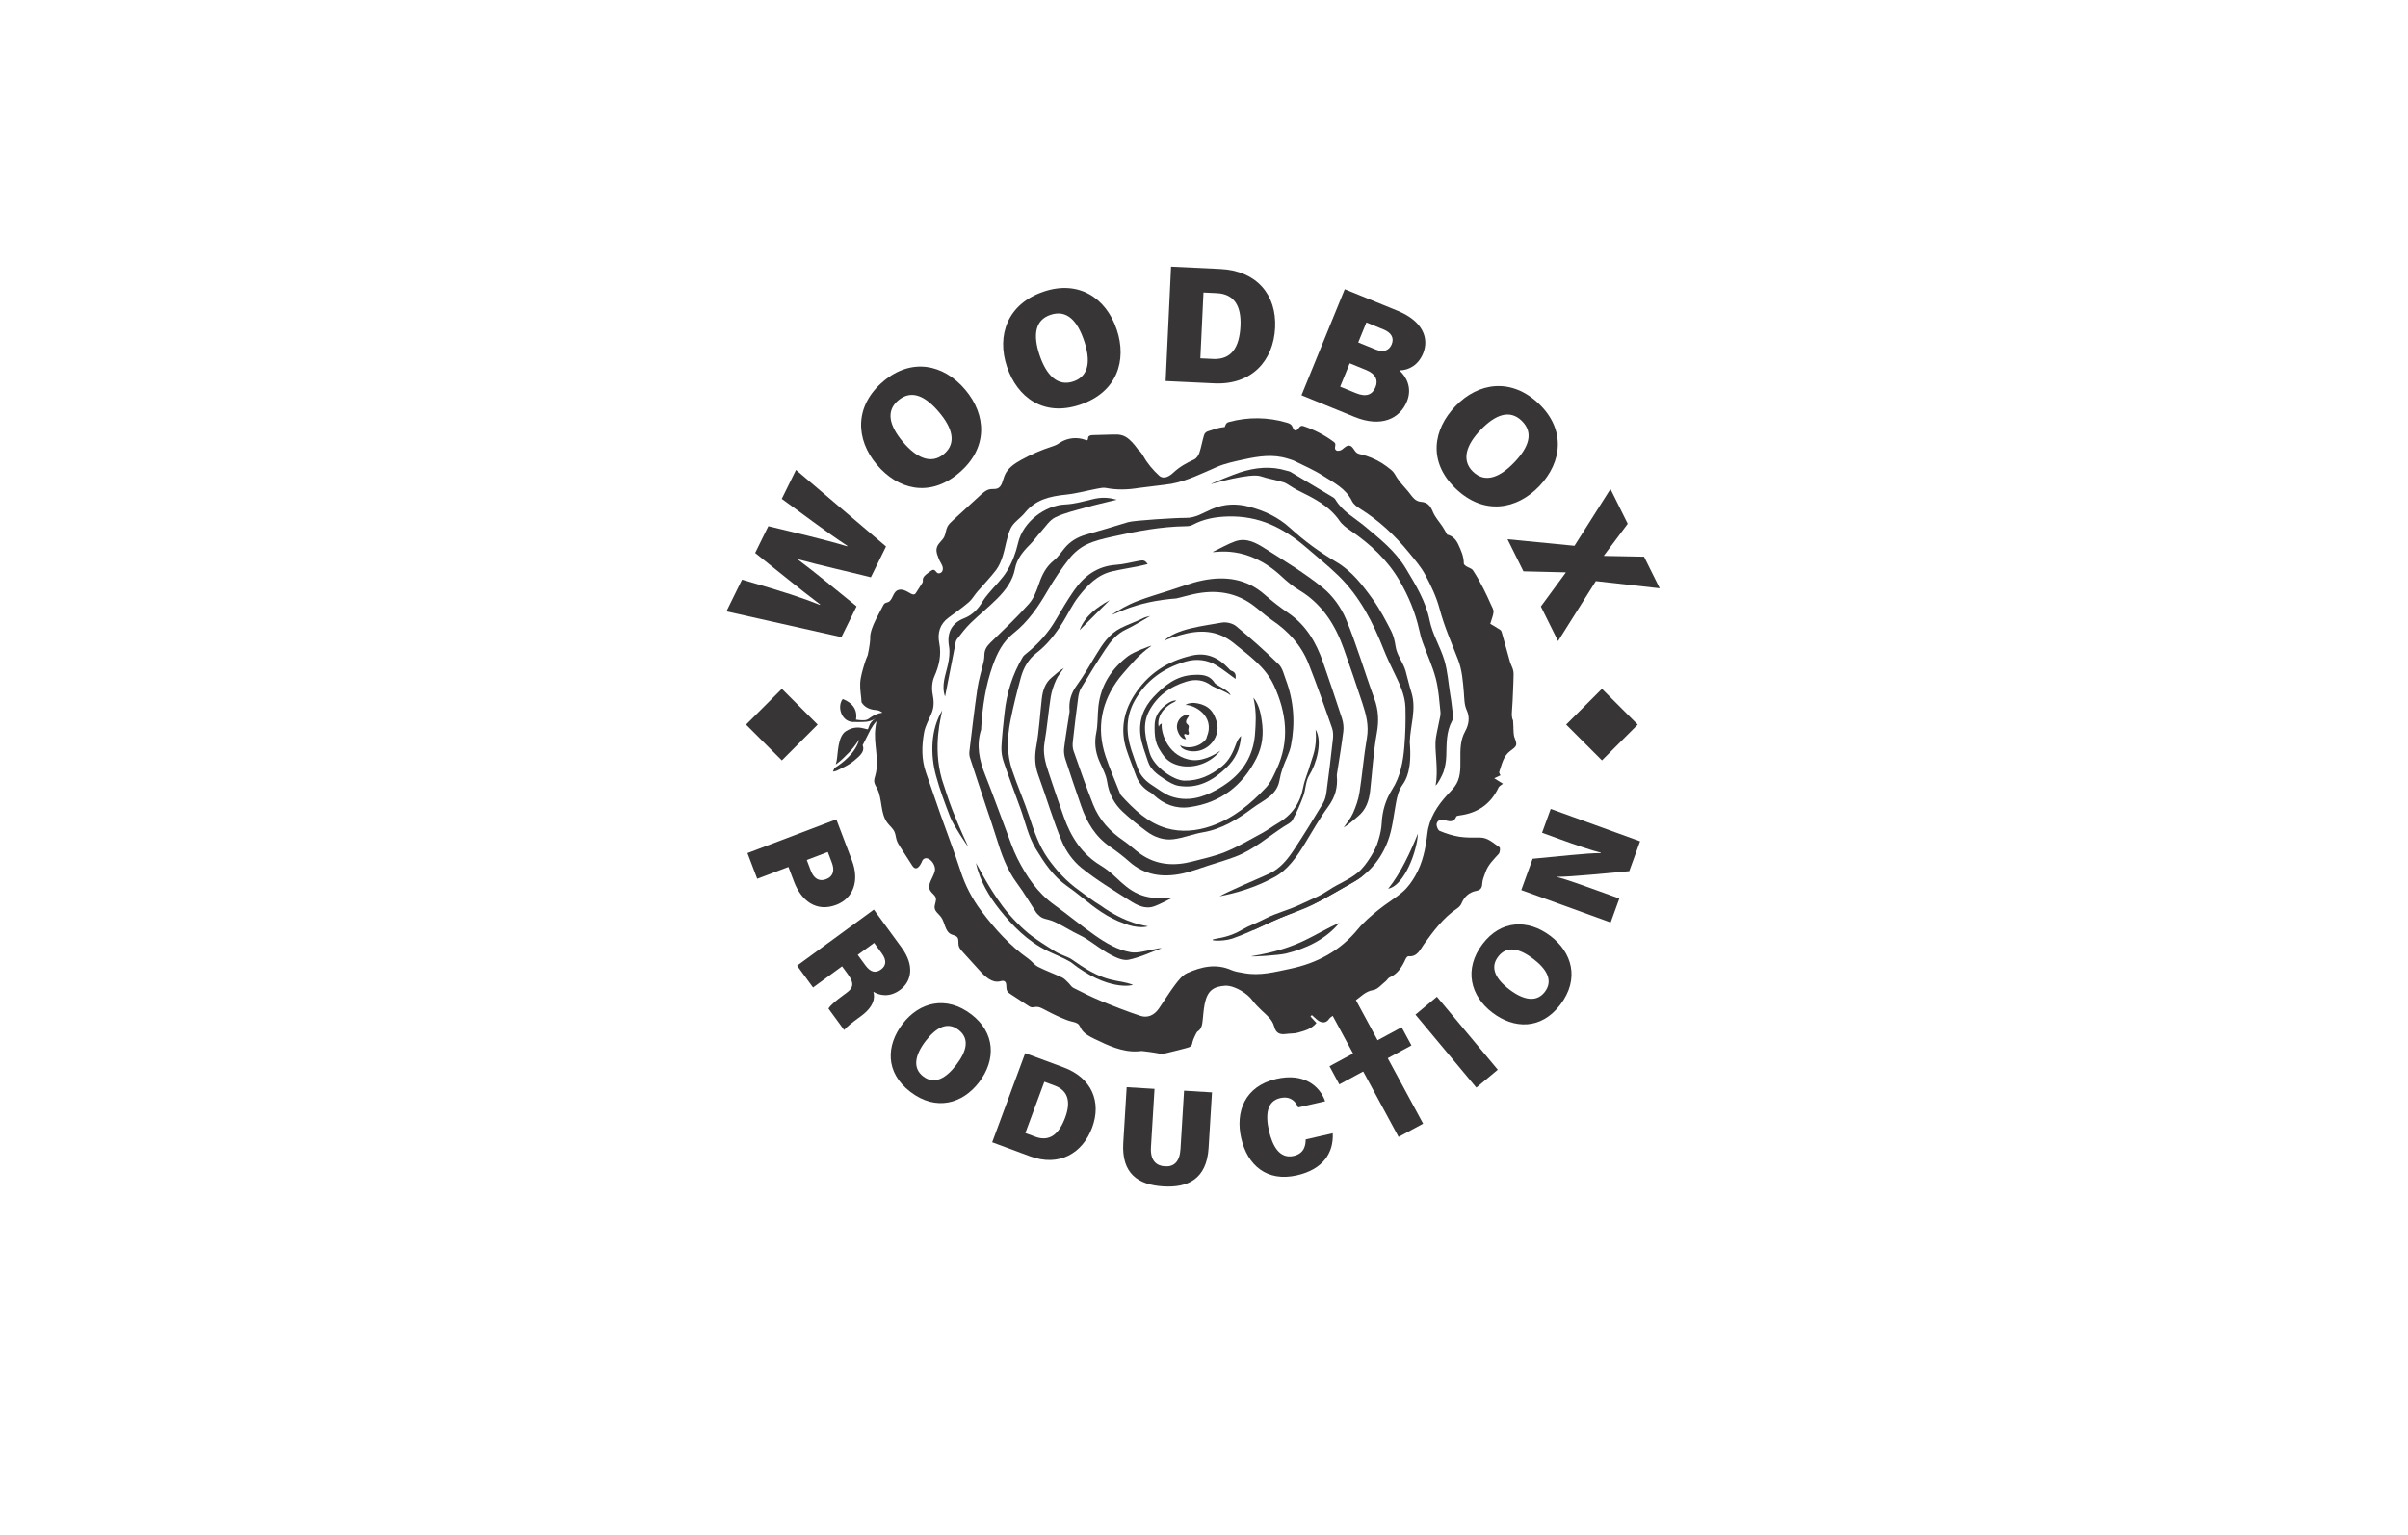 <?xml version="1.0" encoding="UTF-8" standalone="no"?> <svg xmlns:dc="http://purl.org/dc/elements/1.1/" xmlns:cc="http://creativecommons.org/ns#" xmlns:rdf="http://www.w3.org/1999/02/22-rdf-syntax-ns#" xmlns:svg="http://www.w3.org/2000/svg" xmlns="http://www.w3.org/2000/svg" viewBox="0 0 2617.693 1669.333" height="1669.333" width="2617.693" xml:space="preserve" id="svg2">  <defs id="defs6"> <clipPath id="clipPath18" clipPathUnits="userSpaceOnUse"> <path id="path16" d="M 0,1252 H 1963.271 V 0 H 0 Z"></path> </clipPath> </defs> <g transform="matrix(1.333,0,0,-1.333,0,1669.333)" id="g10"> <g id="g12"> <g clip-path="url(#clipPath18)" id="g14"> <g transform="translate(686.194,732.591)" id="g20"> <path id="path22" style="fill:#373535;fill-opacity:1;fill-rule:nonzero;stroke:none" d="m 0,0 -93.78,21.03 12.713,25.849 c 34.796,-10.065 49.713,-15.005 63.515,-20.576 l 0.187,0.378 c -16.491,12.397 -35.472,28.045 -52.99,41.973 l 10.746,21.848 c 18.801,-4.585 44.85,-10.481 64.295,-16.418 l 0.188,0.379 c -16.373,10.626 -41.643,29.888 -53.523,38.323 L -37.04,136.389 36.37,73.941 24.015,48.822 c -19.223,4.852 -41.401,9.721 -59.197,14.649 l -0.144,-0.292 C -20.908,52.476 -2.049,36.698 12.355,25.117 Z"></path> </g> <g transform="translate(736.354,891.83)" id="g24"> <path id="path26" style="fill:#373535;fill-opacity:1;fill-rule:nonzero;stroke:none" d="M 0,0 C 11.054,-13.116 23.102,-18.571 33.459,-9.843 44.346,-0.67 39.773,12.039 29.514,24.212 18.528,37.247 7.099,43.082 -3.839,33.864 -14.008,25.294 -11.206,13.3 0,0 M 50.883,42.513 C 67.914,22.302 69.982,-4.861 45.512,-25.482 21.481,-45.732 -4.287,-38.721 -21.324,-18.502 -38.652,2.061 -39.841,29.322 -15.859,49.53 6.659,68.504 32.873,63.887 50.883,42.513"></path> </g> <g transform="translate(847.802,962.589)" id="g28"> <path id="path30" style="fill:#373535;fill-opacity:1;fill-rule:nonzero;stroke:none" d="m 0,0 c 5.455,-16.26 14.654,-25.762 27.495,-21.453 13.494,4.53 13.912,18.028 8.848,33.12 C 30.918,27.827 22.437,37.452 8.876,32.902 -3.733,28.672 -5.535,16.486 0,0 m 62.944,20.83 c 8.408,-25.054 0.348,-51.077 -29.993,-61.256 -29.787,-9.998 -51.174,5.994 -59.585,31.057 -8.555,25.49 0.36,51.281 30.089,61.257 27.914,9.368 50.595,-4.561 59.489,-31.058"></path> </g> <g transform="translate(978.907,960.002)" id="g32"> <path id="path34" style="fill:#373535;fill-opacity:1;fill-rule:nonzero;stroke:none" d="m 0,0 10.476,-0.499 c 14.845,-0.704 21.42,9.414 22.249,26.895 0.734,15.451 -4.446,26.097 -19.373,26.806 l -10.8,0.512 z M -23.887,74.821 16.204,72.918 C 45.909,71.507 62.246,51.897 60.971,25.055 59.693,-1.858 41.924,-21.841 11.349,-20.389 l -39.666,1.882 z"></path> </g> <g transform="translate(1121.806,967.229)" id="g36"> <path id="path38" style="fill:#373535;fill-opacity:1;fill-rule:nonzero;stroke:none" d="m 0,0 c 6.981,-2.847 11.262,-0.406 13.177,4.282 2.19,5.368 -0.634,9.589 -6.725,12.073 L -7.504,22.05 -14.146,5.773 Z m -28.883,-30.346 12.957,-5.287 c 8.336,-3.401 13.356,-1.224 15.88,4.964 2.217,5.436 0.433,10.645 -7.626,13.933 l -13.424,5.477 z M -25.14,49.163 17.904,31.599 C 38.765,23.088 43.745,8.993 38.785,-3.161 35.019,-12.39 27.482,-17.002 19.389,-17.026 24.931,-21.976 30.14,-31.177 25.574,-42.361 19.79,-56.542 4.465,-63.818 -17.109,-55.015 l -43.325,17.678 z"></path> </g> <g transform="translate(1207.628,901.807)" id="g40"> <path id="path42" style="fill:#373535;fill-opacity:1;fill-rule:nonzero;stroke:none" d="m 0,0 c -11.904,-12.349 -16.083,-24.896 -6.331,-34.296 10.249,-9.878 22.415,-4.014 33.462,7.449 11.829,12.272 16.448,24.242 6.15,34.168 C 23.707,16.55 12.067,12.522 0,0 M 47.542,-46.211 C 29.202,-65.239 2.401,-70.108 -20.641,-47.899 -43.267,-26.093 -38.957,0.262 -20.609,19.297 -1.95,38.655 25.042,42.658 47.618,20.896 68.819,0.462 66.94,-26.088 47.542,-46.211"></path> </g> <g transform="translate(1256.605,757.59)" id="g44"> <path id="path46" style="fill:#373535;fill-opacity:1;fill-rule:nonzero;stroke:none" d="m 0,0 20.265,27.594 -0.126,0.248 -34.366,0.83 -12.988,26.179 54.624,-5.35 L 56.75,95.818 70.819,67.467 51.455,41.583 51.621,41.249 84.14,40.618 96.929,14.844 44.818,20.709 14.005,-28.23 Z"></path> </g> <g transform="translate(753.608,654.807)" id="g48"> <path id="path50" style="fill:#373535;fill-opacity:1;fill-rule:nonzero;stroke:none" d="m 0,0 c 1.003,5.575 4.153,10.758 6.287,16.136 1.955,4.926 1.741,9.733 0.715,15.023 -0.888,4.581 -0.565,10.145 1.297,14.359 3.969,8.986 5.985,17.694 4.051,27.575 -1.555,7.947 0.454,15.357 7.555,20.564 5.583,4.093 11.259,8.099 16.511,12.589 2.722,2.327 4.526,5.698 6.901,8.462 5.124,5.963 10.662,11.602 15.405,17.848 2.522,3.32 4.179,7.492 5.451,11.525 2.348,7.444 3.172,15.52 6.459,22.466 2.347,4.958 8.005,8.241 11.619,12.727 8.654,10.74 20.493,13.401 33.351,14.733 8.739,0.905 17.317,3.318 25.988,4.95 2.188,0.412 4.553,0.932 6.664,0.518 8.972,-1.759 17.814,-1.463 26.272,-0.081 2.16,0.353 24.12,2.881 27.322,3.498 12.856,2.472 24.61,8.351 36.64,13.585 7.113,3.094 14.958,4.672 22.601,6.337 11.658,2.539 23.434,4.361 35.249,0.654 1.983,-0.622 4.037,-1.139 5.881,-2.059 7.758,-3.867 15.806,-7.31 23.071,-11.966 8.817,-5.652 18.624,-10.366 23.652,-20.659 1.243,-2.544 4.011,-4.641 6.533,-6.211 15.37,-9.566 28.426,-21.692 39.798,-35.66 4.764,-5.851 9.882,-11.64 13.396,-18.226 4.731,-8.865 9.195,-18.176 11.738,-27.832 3.82,-14.506 9.899,-27.998 15.21,-41.878 3.137,-8.203 3.826,-17.503 4.572,-26.397 0.417,-4.957 0.22,-9.793 2.373,-14.486 2.685,-5.852 1.639,-11.816 -1.326,-17.151 -4.064,-7.314 -3.933,-15.103 -3.875,-23.004 0.056,-7.753 0.231,-15.592 -4.8,-22.22 -1.743,-2.298 -3.826,-4.341 -5.788,-6.47 -8.355,-9.063 -14.928,-19.389 -16.339,-31.658 -1.403,-12.201 -3.809,-23.891 -9.917,-34.519 -2.684,-4.671 -5.955,-9.328 -9.97,-12.834 -6.274,-5.479 -13.636,-9.694 -20.108,-14.972 -5.847,-4.768 -11.775,-9.705 -16.518,-15.508 -14.55,-17.81 -33.268,-27.833 -55.503,-32.504 -12.32,-2.589 -24.453,-5.86 -37.169,-3.545 -3.623,0.659 -7.422,1.094 -10.736,2.553 -12.468,5.487 -24.428,2.677 -35.892,-2.447 -3.985,-1.781 -7.182,-5.968 -9.968,-9.642 -4.732,-6.242 -8.772,-13.004 -13.254,-19.442 -3.684,-5.292 -9.041,-7.835 -15.129,-5.811 -10.923,3.629 -21.666,7.852 -32.31,12.253 -7.578,3.133 -14.924,6.853 -22.247,10.563 -1.607,0.816 -2.617,2.758 -4.008,4.068 -1.638,1.54 -3.175,3.414 -5.135,4.342 -6.492,3.075 -13.302,5.504 -19.689,8.77 -2.979,1.522 -5.095,4.64 -7.898,6.616 -15.205,10.725 -27.436,24.42 -38.487,39.14 -7.282,9.698 -12.862,20.403 -16.663,32.116 -5.103,15.725 -11.087,31.163 -16.6,46.757 C 9.271,-55.246 5.512,-43.966 1.566,-32.751 -2.225,-21.977 -1.962,-10.904 0,0 m -47.134,8.75 c 2.839,0.338 5.675,1.255 7.883,3.069 -1.746,-1.316 -3.537,-2.682 -4.645,-4.567 -0.854,-1.451 -1.248,-3.123 -1.948,-4.654 -3.647,0.383 -9.027,3.848 -17.733,-1.395 -7.06,-4.252 -6.535,-18.532 -7.76,-24.428 -0.203,-0.974 -0.446,-1.919 -0.719,-2.841 2.796,2.006 5.705,4.468 8.52,7.492 6.06,5.436 10.677,13.195 10.606,12.923 -2.98,-11.402 -14.213,-19.652 -20.116,-23.304 -0.39,-0.988 -0.822,-1.948 -1.294,-2.883 1.284,0.046 2.955,0.429 4.904,1.6 4.319,2.126 8.686,4.111 12.164,7.121 3.879,3.357 9.424,7.106 7.154,12.771 2.486,4.889 4.495,8.842 6.463,12.714 1.502,2.491 2.949,4.949 4.895,6.883 -0.479,-1.932 -0.721,-3.936 -0.946,-5.632 -1.69,-12.778 3.455,-25.762 -0.024,-38.416 -0.479,-1.743 -1.128,-3.506 -0.94,-5.303 0.21,-2.005 1.426,-3.759 2.349,-5.57 4.491,-8.814 2.395,-20.133 8.423,-28.054 1.886,-2.478 4.498,-4.495 5.766,-7.313 0.953,-2.121 1.05,-4.501 1.756,-6.709 0.689,-2.159 1.942,-4.107 3.182,-6.025 3.228,-4.999 6.456,-9.996 9.685,-14.993 3.149,-4.736 6.38,-0.12 8.109,4.371 3.513,5.614 11.583,-2.67 10.151,-8.636 -1.325,-5.521 -6.627,-11.064 -3.714,-15.999 1.23,-2.085 3.75,-3.403 4.459,-5.701 0.857,-2.773 -1.311,-5.676 -0.866,-8.537 0.458,-2.937 3.415,-4.804 5.197,-7.233 3.282,-4.474 3.068,-11.559 8.142,-14.03 1.701,-0.829 3.85,-1.009 5.056,-2.431 1.526,-1.798 0.684,-4.47 1.151,-6.745 0.419,-2.042 1.895,-3.713 3.319,-5.281 4.725,-5.206 9.449,-10.412 14.173,-15.618 4.196,-4.624 9.714,-9.708 15.934,-8.419 1.189,0.247 2.437,0.723 3.576,0.307 2.884,-1.055 1.194,-5.434 2.564,-8.097 0.577,-1.121 1.695,-1.874 2.768,-2.578 5.046,-3.31 10.092,-6.621 15.139,-9.931 3.598,-2.368 4.874,1.315 10.786,-1.797 4.972,-2.617 9.95,-5.209 15.109,-7.434 2.77,-1.194 5.558,-2.387 8.485,-3.116 2.237,-0.558 4.737,-0.95 6.227,-2.71 0.726,-0.857 1.113,-1.942 1.639,-2.934 2.225,-4.195 6.77,-6.524 11.041,-8.596 11.061,-5.367 22.735,-10.865 35.011,-10.189 1.183,0.066 2.379,0.187 3.575,0.305 2.11,-0.244 4.145,-0.48 6.011,-0.729 1.843,-0.246 7.068,-1.049 7.908,-1.268 2.227,-0.583 4.579,-0.075 6.82,0.45 5.441,1.274 10.858,2.648 16.247,4.121 1.272,0.348 2.635,0.763 3.427,1.817 0.642,0.852 0.784,1.965 0.996,3.01 0.425,2.089 3.358,8.01 3.764,8.274 3.115,2.018 3.843,4.417 4.249,7.385 0.692,5.046 0.84,10.19 1.85,15.163 2.174,10.691 6.728,14.442 17.162,15.069 8.242,-0.058 18.123,-6.984 21.508,-11.649 2.206,-3.041 4.914,-5.759 7.632,-8.378 4.122,-3.972 8.832,-7.283 10.434,-13.379 1.383,-5.26 4.459,-6.737 9.829,-5.964 3.134,0.449 6.429,0.197 9.432,1.04 5.41,1.519 11.062,2.888 15.172,7.86 -1.816,1.994 -3.336,3.663 -4.855,5.332 l 1.102,1.136 c 1.48,-1.314 2.92,-2.675 4.447,-3.933 3.265,-2.69 7.107,-2.834 9.376,0.482 3.792,5.542 13.26,3.388 14.817,11.499 0.046,0.238 0.9,0.262 1.311,0.5 1.922,1.119 3.899,2.17 5.716,3.444 4.556,3.193 8.128,7.44 14.429,8.429 3.708,0.582 6.893,4.674 10.237,7.283 1.109,0.865 1.794,2.467 2.996,2.986 6.888,2.972 10.319,8.803 13.227,15.194 0.412,0.903 1.553,2.218 2.228,2.145 7.295,-0.782 9.677,5.666 12.597,9.691 7.94,10.94 15.817,21.7 27.226,29.361 1.399,0.939 2.766,2.389 3.405,3.913 2.338,5.579 6.206,9.194 12.172,10.34 3.407,0.655 4.656,2.38 4.802,5.981 0.126,3.102 1.566,6.185 2.617,9.209 2.108,6.069 6.634,10.376 10.823,14.99 1.042,1.146 1.368,4.898 0.654,5.368 -5.007,3.289 -9.354,8.012 -16.127,7.941 -5.629,-0.057 -11.348,-0.183 -16.87,0.702 -5.431,0.872 -10.811,2.63 -15.892,4.764 -1.444,0.608 -2.763,4.105 -2.369,5.885 0.587,2.651 3.133,3.611 6.221,2.881 3.637,-0.86 7.744,-2.438 9.774,2.891 0.215,0.563 1.686,0.798 2.609,0.917 14.734,1.902 25.512,9.239 31.881,22.848 0.506,1.08 1.963,1.716 3.548,3.031 -2.237,1.391 -4.055,2.521 -7.113,4.422 2.114,0.999 3.575,1.69 5.107,2.414 -0.23,0.605 -1.291,1.949 -0.989,2.825 2.106,6.103 3.222,12.781 8.928,17.008 5.826,4.317 5.896,4.579 3.319,11.512 -0.463,1.244 -0.699,5.546 -0.699,6.633 v 1.426 c -0.028,1.76 -0.283,3.518 -0.289,5.278 -0.917,1.806 -1.193,4.15 -0.924,7.313 0.495,5.812 0.672,11.652 0.934,17.482 0.2,4.415 0.373,8.833 0.424,13.251 0.017,1.364 -0.248,2.784 -0.67,4.087 -0.635,1.964 -1.701,3.795 -2.27,5.773 -2.22,7.709 -4.296,15.458 -6.481,23.176 -0.282,0.999 -0.636,2.281 -1.391,2.788 -3.057,2.055 -6.283,3.859 -8.23,5.027 1.154,3.956 2.447,6.788 2.665,9.699 0.141,1.892 -1.175,3.95 -2.03,5.846 -2.022,4.479 -4.01,8.983 -6.284,13.334 -2.629,5.028 -5.322,10.057 -8.474,14.76 -1.07,1.598 -3.671,2.124 -5.467,3.3 -0.818,0.536 -1.967,1.466 -1.964,2.213 0.019,5.773 -2.263,10.763 -4.638,15.839 -2.046,4.371 -5.205,6.959 -8.873,7.705 -1.481,2.558 -2.492,4.506 -3.69,6.333 -2.678,4.088 -6.171,7.817 -7.999,12.243 -2.247,5.439 -4.475,7.827 -10.243,8.305 -1.702,0.141 -3.603,1.138 -4.888,2.316 -1.937,1.775 -3.393,4.068 -5.087,6.114 -3.036,3.666 -6.478,7.066 -9.038,11.036 -1.594,2.476 -2.466,4.618 -4.733,6.438 -2.463,1.979 -4.941,3.921 -7.63,5.594 -5.295,3.294 -11.129,5.725 -17.205,7.133 -1.021,0.237 -2.074,0.455 -2.96,1.015 -2.511,1.585 -3.283,5.599 -6.21,6.098 -2.24,0.382 -4.072,-1.611 -5.866,-3.006 -1.795,-1.395 -5.031,-1.926 -5.841,0.198 -0.558,1.464 0.582,3.202 -0.055,4.635 -0.277,0.624 -0.844,1.063 -1.395,1.468 -7.321,5.389 -15.486,9.63 -24.107,12.521 -0.619,0.208 -1.274,0.411 -1.917,0.29 -2.135,-0.403 -2.89,-4.007 -5.042,-3.702 -1.693,0.24 -1.919,2.56 -2.87,3.981 -0.873,1.306 -2.476,1.882 -3.981,2.335 -15.241,4.585 -31.774,4.789 -47.123,0.581 -0.627,-0.172 -1.271,-0.36 -1.781,-0.763 -0.615,-0.487 -0.964,-1.227 -1.275,-1.947 -0.195,-0.453 -0.331,-0.929 -0.512,-1.388 -3.198,-0.357 -6.382,-0.974 -9.537,-2.169 -2.998,-1.137 -6.317,-1.034 -7.387,-4.587 -1.426,-4.735 -2.195,-9.679 -3.785,-14.35 -0.705,-2.07 -2.359,-4.51 -4.229,-5.362 -6.176,-2.814 -11.864,-5.963 -16.938,-10.717 -2.799,-2.622 -7.716,-6.074 -11.679,-2.442 -4.899,4.49 -9.425,9.794 -12.662,15.561 -1.283,2.285 -2.666,4.136 -4.444,5.624 -0.811,1.079 -1.591,2.183 -2.441,3.23 -2.96,3.644 -6.38,7.241 -10.819,8.511 -2.464,0.706 -5.065,0.637 -7.62,0.563 -5.38,-0.156 -10.76,-0.311 -16.14,-0.467 -1.449,-0.042 -3.253,-0.347 -3.667,-1.781 -0.235,-0.813 -0.005,-1.934 -0.735,-2.326 -0.419,-0.226 -0.927,-0.042 -1.371,0.13 -6.683,2.595 -14.504,1.842 -20.608,-1.983 -0.942,-0.591 -1.845,-1.249 -2.82,-1.779 -1.422,-0.77 -2.97,-1.25 -4.499,-1.751 -8.42,-2.761 -16.598,-6.307 -24.401,-10.582 -5.665,-3.104 -11.485,-7.002 -13.873,-13.147 -1.476,-3.797 -2.011,-8.801 -5.705,-10.288 -1.784,-0.718 -3.792,-0.312 -5.689,-0.572 -3.27,-0.449 -5.944,-2.812 -8.41,-5.073 -7.465,-6.844 -14.93,-13.689 -22.395,-20.533 -1.672,-1.533 -3.383,-3.118 -4.389,-5.18 -1.268,-2.599 -1.29,-5.709 -2.615,-8.277 -1.461,-2.83 -4.354,-4.704 -5.594,-7.644 -1.135,-2.692 -0.648,-5.514 0.552,-8.214 0.38,-1.257 0.87,-2.481 1.481,-3.638 0.716,-1.358 1.589,-2.644 2.108,-4.089 0.519,-1.445 0.641,-3.132 -0.132,-4.458 -0.773,-1.327 -2.635,-2.057 -3.936,-1.242 -1.084,0.679 -1.588,2.213 -2.835,2.5 -0.926,0.213 -1.827,-0.378 -2.594,-0.938 l -2.404,-1.756 c -1.917,-1.401 -4.028,-3.16 -4.034,-5.535 -10e-4,-0.492 0.092,-0.989 -10e-4,-1.472 -0.092,-0.478 -0.359,-0.901 -0.622,-1.312 -1.628,-2.546 -3.255,-5.092 -4.883,-7.638 -0.274,-0.429 -0.563,-0.873 -0.997,-1.141 -0.939,-0.58 -2.158,-0.135 -3.137,0.376 -1.828,0.955 -3.559,2.123 -5.506,2.803 -1.947,0.679 -4.224,0.806 -5.975,-0.283 -3.43,-2.134 -3.497,-7.872 -7.228,-9.421 -0.911,-0.378 -1.964,-0.453 -2.748,-1.05 -0.571,-0.435 -0.921,-1.091 -1.254,-1.727 -1.318,-2.512 -2.634,-5.024 -3.951,-7.536 -2.614,-4.985 -5.259,-10.059 -6.334,-15.584 -0.193,-0.988 -0.334,-1.997 -0.257,-3.001 0.126,-1.628 -0.467,-7.124 -2.004,-14.251 -1.003,-2.295 -1.849,-4.498 -2.427,-6.405 -1.574,-5.19 -3.484,-11.232 -3.751,-16.634 -0.258,-5.219 0.864,-10.323 1.115,-15.523 2.444,-3.994 6.516,-5.972 11.973,-6.347 1.103,-0.076 2.304,-0.369 3.239,-0.928 0.612,-0.367 1.203,-0.769 1.802,-1.156 -0.052,-0.026 -0.103,-0.049 -0.156,-0.077 -3.321,-0.4 -6.572,-1.822 -9.335,-3.738 -1.064,-0.737 -2.088,-1.577 -3.311,-1.998 -1.119,-0.385 -2.328,-0.392 -3.51,-0.372 -1.756,0.029 -3.528,0.135 -5.246,0.469 1.392,7.616 -2.48,13.675 -10.805,16.807 -4.703,-5.967 -1.315,-18.041 7.918,-18.683 0.803,-0.057 8.456,-0.183 11.295,0.155"></path> </g> <g transform="translate(867.871,804.794)" id="g52"> <path id="path54" style="fill:#373535;fill-opacity:1;fill-rule:nonzero;stroke:none" d="m 0,0 c -2.701,-3.368 -5.201,-7.082 -8.517,-9.732 -6.241,-4.988 -9.466,-11.431 -11.988,-18.787 -2.002,-5.842 -4.349,-12.133 -8.349,-16.611 -9.856,-11.034 -20.66,-21.233 -31.289,-31.557 -2.956,-2.87 -4.906,-5.839 -4.96,-10.002 -0.022,-1.753 -0.161,-3.542 -0.55,-5.246 -1.681,-7.369 -4.022,-14.632 -5.117,-22.081 -2.5,-17.019 -4.44,-34.121 -6.514,-51.2 -0.208,-1.717 -0.12,-3.621 0.408,-5.251 4.412,-13.618 8.959,-27.193 13.465,-40.782 2.725,-8.22 5.606,-16.393 8.138,-24.673 4.012,-13.124 8.511,-25.91 16.876,-37.132 5.713,-7.665 10.507,-16.014 15.754,-24.029 0.499,-0.762 1.329,-1.299 1.957,-1.984 2.857,-3.11 6.957,-3.027 10.505,-4.399 6.279,-2.428 12.034,-6.203 18.022,-9.389 3.388,-1.804 6.952,-3.326 10.178,-5.381 6.601,-4.204 12.76,-9.18 19.621,-12.872 4.5,-2.422 10.318,-5.145 14.829,-4.224 9.266,1.896 18.052,6.149 27.035,9.431 -2.92,0.127 -5.482,-0.899 -8.14,-1.327 -5.681,-0.914 -11.641,-2.879 -17.075,-1.963 -10.857,1.831 -20.437,7.584 -29.361,13.857 -11.306,7.946 -21.945,16.836 -33.173,24.901 -13.656,9.809 -22.619,23.258 -29.972,37.876 -3.717,7.391 -6.315,15.356 -9.271,23.118 -5.654,14.848 -10.983,29.823 -16.86,44.581 -4.827,12.122 -7.554,24.259 -3.43,37.129 0.142,0.444 0.046,0.963 0.075,1.446 1.057,17.427 3.575,34.582 9.492,51.106 3.612,10.088 8.15,19.309 17.012,26.293 11.885,9.367 20.284,21.763 27.836,34.852 5.282,9.157 11.288,17.993 17.851,26.275 3.589,4.528 8.537,8.577 13.722,11.089 6.381,3.09 13.556,4.758 20.547,6.327 19.959,4.48 40.03,8.357 60.606,8.628 1.733,0.023 3.673,0.226 5.153,1.023 9.017,4.857 18.634,6.632 28.809,6.918 25.61,0.716 45.24,-9.073 64.296,-25.49 8.406,-7.241 18.036,-15.02 26.003,-22.79 17.483,-17.051 28.204,-38.172 37.033,-60.51 2.351,-5.945 5.122,-11.734 7.896,-17.501 4.544,-9.445 9.464,-18.884 9.745,-29.562 0.283,-10.718 -0.023,-21.503 -0.917,-32.188 -1.009,-12.049 -3.228,-24.064 -9.842,-34.462 -5.454,-8.575 -8.105,-17.665 -8.609,-27.693 -0.216,-4.291 -1.129,-8.634 -2.347,-12.771 -4.61,-15.664 -11.655,-29.54 -27.213,-37.431 -8.139,-4.128 -15.58,-9.694 -23.858,-13.464 -11.495,-5.237 -23.533,-9.268 -35.234,-14.074 -5.651,-2.322 -11.059,-5.236 -16.578,-7.882 l 0.727,-1.506 c 6.952,3.203 13.826,6.594 20.877,9.562 9.034,3.805 18.488,6.71 27.258,11.026 10.783,5.306 20.946,11.854 31.558,17.526 14.464,7.732 24.321,19.752 29.892,34.615 3.675,9.808 4.634,20.656 6.583,31.079 0.974,5.215 2.048,10.027 5.313,14.666 3.106,4.413 7.751,12.685 5.909,34.732 0.377,13.578 5.682,26.968 1.303,40.745 -1.817,5.718 -3.084,11.609 -4.711,17.391 -1.97,7 -7.128,12.657 -8.18,20.14 -0.613,4.36 -1.732,8.887 -3.737,12.763 -4.492,8.685 -9.054,17.459 -14.732,25.375 -8.357,11.647 -17.213,23.23 -29.861,30.623 -13.57,7.933 -26.105,17.146 -37.673,27.7 -9.664,8.816 -21.026,14.137 -33.544,17.389 -10.289,2.673 -20.062,2.347 -30.155,-1.916 -6.935,-2.929 -13.471,-7.49 -21.71,-7.255 C 93.066,25.229 56.91,23.076 52.044,21.564 40.736,18.051 29.378,14.693 17.981,11.482 10.775,9.451 4.715,5.878 0,0"></path> </g> <g transform="translate(928.829,794.847)" id="g56"> <path id="path58" style="fill:#373535;fill-opacity:1;fill-rule:nonzero;stroke:none" d="m 0,0 c -6.244,-1.119 -12.443,-2.848 -18.732,-3.277 -15.203,-1.038 -25.98,-9.057 -34.241,-20.958 -5.356,-7.716 -10.143,-15.847 -14.868,-23.976 -6.182,-10.637 -14.243,-19.541 -23.779,-27.207 -1.137,-0.913 -2.391,-1.861 -3.116,-3.076 -8.454,-14.158 -13.184,-29.555 -14.902,-45.902 -0.955,-9.093 -2.044,-18.188 -2.49,-27.312 -0.196,-4.015 0.47,-8.299 1.762,-12.118 4.343,-12.842 9.143,-25.53 13.769,-38.277 4.008,-11.044 6.301,-22.632 12.577,-32.949 6.913,-11.363 14.101,-22.227 25.152,-30.034 4.099,-2.898 8.131,-5.914 12.006,-9.106 10.625,-8.752 21.534,-17.048 34.744,-21.571 10.874,-4.49 19.167,-2.757 19.288,-2.266 -0.621,0.282 -17.236,1.483 -38.721,17.081 -5.968,3.445 -11.336,7.923 -16.988,11.918 -10.271,7.259 -18.747,16.362 -25.901,26.562 -7.149,10.192 -11.087,21.925 -14.956,33.718 -4.217,12.858 -9.764,25.278 -14.048,38.117 -2.013,6.034 -3.193,12.583 -3.354,18.934 -0.182,7.175 0.624,14.507 2.041,21.561 2.377,11.829 5.328,23.562 8.522,35.203 2.144,7.817 6.318,14.875 12.743,19.83 8.974,6.921 15.612,15.618 21.47,25.068 4.263,6.88 7.718,14.362 12.659,20.698 7.186,9.219 15.302,17.853 27.405,20.704 6.905,1.626 13.942,2.69 20.907,4.07 2.664,0.527 5.294,1.228 8.221,1.916 C 4.874,0.38 3.892,0.697 0,0"></path> </g> <g transform="translate(778.886,725.836)" id="g60"> <path id="path62" style="fill:#373535;fill-opacity:1;fill-rule:nonzero;stroke:none" d="m 0,0 c 0.336,1.698 0.463,3.69 1.444,4.961 3.533,4.58 7.073,9.233 11.195,13.26 7.039,6.876 14.811,13.01 21.731,19.995 6.799,6.862 12.63,14.409 14.533,24.484 1.471,7.786 6.379,13.861 11.985,19.4 3.281,3.242 5.924,7.122 9.041,10.545 3.768,4.137 7.044,9.518 11.77,11.806 7.835,3.794 16.607,5.725 25.078,8.109 7.814,2.198 15.752,3.959 25.005,6.252 -7.327,2.208 -13.157,1.956 -19.185,0.529 -7.645,-1.81 -15.376,-4.041 -23.144,-4.384 C 73.785,114.265 55.302,101.165 51.283,83.237 49.548,75.503 46.529,67.73 42.486,60.931 38.434,54.114 32.345,48.516 27.218,42.326 25.486,40.235 23.759,38.092 22.388,35.761 18.775,29.622 13.991,24.751 7.343,22.134 -2.967,18.076 -6.843,10.217 -4.935,-0.865 c 0.835,-4.844 0.1,-10.194 -0.979,-15.08 -1.863,-8.435 -5.454,-16.561 -2.27,-25.792 C -5.461,-27.824 -2.752,-13.908 0,0"></path> </g> <g transform="translate(1068.546,628.831)" id="g64"> <path id="path66" style="fill:#373535;fill-opacity:1;fill-rule:nonzero;stroke:none" d="m 0,0 c -1.686,-6.261 -4.571,-12.255 -5.75,-18.586 -2.422,-13.008 -9.129,-22.61 -20.436,-29.258 -4.47,-2.628 -8.638,-5.789 -13.189,-8.258 -9.739,-5.283 -19.357,-10.951 -29.557,-15.176 -8.684,-3.599 -18.067,-5.577 -27.224,-7.952 -14.994,-3.889 -29.433,-2.974 -42.487,6.263 -4.682,3.314 -8.805,7.434 -13.552,10.64 -11.14,7.526 -19.925,17.072 -24.879,29.563 -5.729,14.444 -10.833,29.137 -15.992,43.798 -0.805,2.287 -0.853,5.021 -0.583,7.476 1.322,12.07 2.788,24.127 4.402,36.162 0.347,2.587 1.057,5.34 2.385,7.542 6.425,10.652 12.914,21.279 19.793,31.64 4.342,6.541 9.215,12.62 16.79,16.137 6.616,3.072 12.789,7.095 19.754,11.036 -2.158,-0.61 -3.897,-0.819 -5.363,-1.565 -5.67,-2.886 -12.878,-5.373 -18.557,-8.239 -9.615,-4.851 -14.871,-13.035 -20.388,-22.106 -5.08,-8.352 -9.905,-16.913 -15.665,-24.781 -4.696,-6.416 -6.54,-13.103 -5.803,-20.786 0.07,-0.725 -0.124,-1.48 -0.235,-2.214 -1.429,-9.358 -3.037,-18.693 -4.194,-28.084 -0.353,-2.862 0.043,-6.035 0.934,-8.795 4.148,-12.835 8.53,-25.596 12.943,-38.344 4.617,-13.333 11.526,-25.02 23.51,-33.238 5.502,-3.773 10.84,-7.867 15.827,-12.294 12.416,-11.022 26.944,-12.92 42.39,-9.809 7.627,1.536 14.984,4.441 22.436,6.814 7.27,2.315 14.606,4.477 21.736,7.175 14.763,5.586 26.485,16.173 39.526,24.591 2.473,1.595 5.705,2.94 6.985,5.277 3.442,6.294 6.363,12.935 8.831,19.68 1.979,5.409 1.769,11.934 4.689,16.619 5.997,9.627 11.096,27.61 5.292,37.371 C 5.687,12.91 1.569,5.825 0,0"></path> </g> <g transform="translate(1028.184,863.811)" id="g68"> <path id="path70" style="fill:#373535;fill-opacity:1;fill-rule:nonzero;stroke:none" d="m 0,0 c 6.771,-2.318 12.166,-2.777 18.958,-5.036 1.642,-0.546 3.103,-1.652 4.621,-2.545 2.064,-1.215 4.023,-2.636 6.164,-3.688 12.98,-6.371 25.945,-12.614 34.559,-25.14 2.206,-3.207 5.685,-5.72 8.977,-7.969 16.096,-11 30.111,-23.943 39.997,-41.001 7.212,-12.444 12.697,-25.538 15.856,-39.595 0.804,-3.572 1.695,-7.154 2.93,-10.593 3.514,-9.779 8.003,-19.281 10.629,-29.281 2.344,-8.926 2.866,-18.354 3.856,-27.596 0.264,-2.468 -0.668,-5.075 -1.113,-7.606 -1.021,-5.804 -2.777,-11.581 -2.961,-17.409 -0.288,-9.112 2.329,-22.55 0.101,-34.86 2.004,1.563 5.707,9.128 6.377,11.068 1.438,4.159 2.171,8.712 2.323,13.133 0.336,9.781 -0.202,19.516 4.766,28.662 1.369,2.519 0.373,6.459 0.079,9.712 -0.383,4.243 -1.09,8.462 -1.76,12.675 -1.429,8.991 -2.037,18.237 -4.615,26.892 -3.31,11.116 -9.699,20.997 -12.078,32.79 -3.091,15.325 -11.302,28.747 -19.401,42.222 -8.597,14.304 -21.198,24.131 -33.464,34.383 -8.34,6.97 -18.265,12.056 -24.013,21.875 -0.535,0.914 -1.621,1.584 -2.576,2.159 -11.29,6.802 -22.594,13.581 -33.93,20.307 -0.935,0.555 -2.13,0.669 -3.2,1 C 8.141,8.559 -4.601,7.191 -17.225,3.083 -21.723,1.62 -40.805,-6.005 -40.686,-6.39 -39.062,-5.988 -8.505,2.912 0,0"></path> </g> <g transform="translate(915.589,590.188)" id="g72"> <path id="path74" style="fill:#373535;fill-opacity:1;fill-rule:nonzero;stroke:none" d="m 0,0 c 6.088,-5.666 12.655,-10.858 19.303,-15.871 6.413,-4.836 14.035,-7.548 21.921,-6.562 8.165,1.02 16.028,4.277 24.176,5.655 15.587,2.635 28.384,10.675 40.652,19.85 8.484,6.346 19.683,10.134 21.83,22.684 0.57,3.334 1.449,6.654 2.568,9.848 2.168,6.186 5.504,12.1 6.762,18.443 3.596,18.133 2.38,36.118 -4.157,53.547 -1.633,4.353 -2.717,9.575 -5.811,12.599 -11.111,10.864 -22.745,21.235 -34.723,31.138 -2.856,2.361 -8.074,3.609 -11.75,2.924 -14.175,-2.638 -37.294,-4.858 -47.084,-14.942 4.28,2.287 11.236,4.141 12.776,4.601 15.762,4.711 30.692,4.565 44.193,-6.488 12.355,-10.113 25.702,-19.267 32.68,-34.416 10.357,-22.488 12.933,-45.319 2.12,-68.436 C 123.017,29.36 120.63,23.73 116.785,19.639 104.16,6.2 90.093,-5.412 72.234,-11.621 60.176,-15.814 47.706,-16.905 35.746,-13.465 20.538,-9.09 9.22,1.806 -1.269,13.306 c -0.473,0.518 -0.771,1.233 -1.035,1.903 -3.901,9.919 -8.186,19.71 -11.588,29.799 -7.867,23.336 -3.43,45.039 11.244,64.221 1.025,1.339 2.111,2.632 3.244,3.889 5.863,6.506 12.338,15.097 22.887,22.21 -0.291,0.454 -14.785,-5.129 -18.952,-8.289 -13.591,-10.302 -22.317,-23.685 -24.316,-40.879 -0.837,-7.194 -0.331,-14.61 -1.767,-21.653 -1.641,-8.051 -0.785,-15.407 2.301,-22.794 2.36,-5.651 5.675,-11.214 6.536,-17.111 C -11.267,14.688 -7.073,6.582 0,0"></path> </g> <g transform="translate(941.266,513.057)" id="g76"> <path id="path78" style="fill:#373535;fill-opacity:1;fill-rule:nonzero;stroke:none" d="m 0,0 c 5.062,1.795 9.779,4.564 15.32,7.219 -25.367,-3.053 -34.827,5.3 -46.668,16.467 -3.72,3.509 -7.757,6.849 -12.126,9.475 -15.443,9.281 -24.412,23.36 -30.262,39.808 -4.359,12.255 -8.532,24.578 -12.626,36.925 -2.534,7.636 -4.551,15.222 -3.091,23.606 2.143,12.308 3.108,24.817 5.054,37.166 0.753,4.779 2.429,9.522 4.396,13.969 1.546,3.494 4.183,6.505 6.335,9.731 -3.669,-2.136 -6.523,-4.997 -9.648,-7.524 -5.572,-4.507 -7.559,-10.672 -8.333,-17.373 -1.511,-13.08 -2.182,-26.302 -4.537,-39.223 -1.506,-8.273 -1.161,-15.671 1.722,-23.506 6.584,-17.889 11.866,-36.295 19.198,-53.855 3.354,-8.031 9.132,-16.001 15.868,-21.46 12.179,-9.869 25.77,-18.039 39.041,-26.498 C -14.292,1.06 -7.635,-2.707 0,0"></path> </g> <g transform="translate(915.92,754.54)" id="g80"> <path id="path82" style="fill:#373535;fill-opacity:1;fill-rule:nonzero;stroke:none" d="m 0,0 c 14.123,5.726 28.611,8.498 43.47,9.639 3.522,0.89 7.052,1.754 10.555,2.662 18.005,4.67 35.343,3.57 51.018,-7.522 5.623,-3.979 10.574,-8.925 16.274,-12.776 13.377,-9.037 23.926,-20.501 29.876,-35.501 6.878,-17.342 13.008,-34.987 19.203,-52.592 0.967,-2.746 1.024,-6.03 0.701,-8.977 -1.588,-14.494 -3.349,-28.973 -5.286,-43.425 -0.417,-3.105 -1.269,-6.412 -2.865,-9.056 -7.716,-12.791 -15.508,-25.552 -23.768,-37.994 -5.214,-7.854 -11.065,-15.154 -20.161,-19.377 -7.945,-3.689 -31.977,-13.679 -40.341,-18.412 2.591,0.733 22.676,3.686 43.906,15.244 11.546,5.825 19.295,17.34 25.92,28.233 6.1,10.029 11.894,20.31 18.81,29.758 5.639,7.704 7.854,15.734 6.968,24.96 -0.083,0.87 0.149,1.777 0.283,2.659 1.715,11.237 3.647,22.446 5.036,33.724 0.423,3.436 -0.051,7.247 -1.121,10.56 -4.981,15.413 -10.244,30.736 -15.543,46.044 -5.543,16.01 -13.839,30.045 -28.232,39.914 -6.606,4.53 -13.016,9.446 -19.005,14.762 C 100.789,25.763 83.344,28.042 64.796,24.306 55.638,22.461 46.803,18.974 37.855,16.124 29.124,13.344 20.315,10.748 11.754,7.508 4.005,4.576 -3.047,0.496 -9.838,-4.012 -6.559,-2.658 -3.274,-1.328 0,0"></path> </g> <g transform="translate(1007.317,810.723)" id="g84"> <path id="path86" style="fill:#373535;fill-opacity:1;fill-rule:nonzero;stroke:none" d="m 0,0 c -6.078,-2.155 -11.742,-5.48 -18.396,-8.668 1.536,-0.912 27.561,6.644 56.04,-19.774 4.467,-4.214 9.315,-8.225 14.56,-11.377 18.546,-11.146 29.315,-28.053 36.34,-47.803 5.234,-14.715 10.245,-29.514 15.162,-44.339 3.041,-9.171 5.465,-18.28 3.712,-28.348 -2.574,-14.779 -3.733,-29.8 -6.069,-44.628 -0.905,-5.741 -2.918,-11.436 -5.28,-16.775 -1.855,-4.196 -5.022,-7.811 -7.607,-11.685 4.406,2.565 7.834,6 11.586,9.035 6.691,5.412 9.077,12.814 10.007,20.861 1.814,15.707 2.62,31.584 5.446,47.1 1.811,9.934 1.395,18.818 -2.066,28.226 -7.907,21.483 -14.25,43.583 -23.054,64.67 -4.027,9.644 -10.965,19.215 -19.054,25.77 C 56.702,-25.884 40.381,-16.074 24.446,-5.916 17.163,-1.272 9.169,3.251 0,0"></path> </g> <g transform="translate(1004.129,705.188)" id="g88"> <path id="path90" style="fill:#373535;fill-opacity:1;fill-rule:nonzero;stroke:none" d="m 0,0 c -0.89,0.281 -1.605,1.248 -2.302,1.993 -8.009,8.57 -17.582,13.094 -29.431,10.488 -20.392,-4.485 -36.687,-15.176 -47.83,-33.058 -8.439,-13.539 -10.898,-28.096 -6.007,-43.469 2.283,-7.173 5.276,-14.118 7.78,-21.225 2.26,-6.414 6.454,-11.028 12.344,-14.258 0.831,-0.456 1.53,-1.178 2.237,-1.835 8.243,-7.667 18.003,-11.447 29.164,-9.884 25.148,3.524 43.109,17.333 54.512,39.765 5.085,10.005 5.984,20.214 4.441,30.485 -0.625,4.161 -1.732,12.726 -6.833,19.057 2.873,-12.663 1.674,-22.655 1.407,-27.855 -0.836,-16.257 -7.518,-29.782 -20.385,-39.956 -3.396,-2.685 -7.073,-5.081 -10.847,-7.207 -11.754,-6.624 -24.258,-10.075 -37.455,-5.487 -5.404,1.879 -10.139,5.762 -15.073,8.897 -5.278,3.352 -9.649,7.604 -11.861,13.635 -1.879,5.126 -3.736,10.266 -5.412,15.46 -4.385,13.589 -4.421,27.029 2.626,39.777 9.223,16.682 23.764,26.951 41.744,32.148 8.72,2.52 17.701,1.585 25.633,-3.432 C -6.402,0.784 -1.62,-3.044 3.463,-6.716 3.916,-3.641 3.569,-1.127 0,0"></path> </g> <g transform="translate(961.279,611.318)" id="g92"> <path id="path94" style="fill:#373535;fill-opacity:1;fill-rule:nonzero;stroke:none" d="m 0,0 c 15.441,-2.462 27.586,4.071 38.57,14.519 7.687,7.31 11.654,15.777 12.243,26.194 C 49.129,39.052 47.855,37.127 47.092,35.019 44.491,27.83 41.453,20.939 35.325,15.965 26.358,8.687 16.516,3.998 4.535,4.231 -4.304,4.403 -20.581,15.698 -23.73,26.897 c -3.215,11.43 -6.309,22.659 -0.607,33.756 6.39,12.438 17.062,20.203 30.399,24.306 7.342,2.259 14.137,1.641 20.504,-3.122 2.217,-1.658 12.081,-4.808 15.599,-7.974 -0.527,3.752 -11.734,8.213 -12.782,9.933 -4.369,7.169 -11.28,7.005 -18.03,6.618 C -2.09,89.643 -11.882,81.688 -20.574,72.476 -28.666,63.9 -32.671,53.213 -31.262,41.51 c 0.887,-7.368 3.875,-14.511 6.178,-21.672 2.217,-6.897 7.995,-10.775 13.602,-14.491 C -7.982,3.026 -4.025,0.643 0,0"></path> </g> <g transform="translate(923.95,448.984)" id="g96"> <path id="path98" style="fill:#373535;fill-opacity:1;fill-rule:nonzero;stroke:none" d="m 0,0 c -12.947,5.034 -20.969,0.462 -47.248,18.931 -1.893,1.33 -3.934,2.817 -6.135,3.673 -3.721,1.445 -7.741,3.098 -10.987,5.184 -6.312,4.056 -12.318,7.727 -18.353,12.228 -6.665,4.971 -16.537,14.655 -23.505,24.002 -12.47,16.727 -20.832,34.279 -21.808,35.35 3.165,-14.949 11.194,-27.79 19.074,-37.722 10.899,-13.736 23.033,-25.992 38.993,-33.843 6.333,-3.116 13.033,-5.577 19.075,-9.164 C -20.401,-5.628 -0.099,-0.385 0,0"></path> </g> <g transform="translate(775.051,585.511)" id="g100"> <path id="path102" style="fill:#373535;fill-opacity:1;fill-rule:nonzero;stroke:none" d="m 0,0 c 2.425,-6.237 14.003,-23.714 14.389,-23.504 -0.45,0.927 -7.02,14.937 -12.732,29.547 -3.693,9.443 -6.651,19.483 -8.63,25.246 -7.682,27.258 -0.345,51.491 0.314,56.008 C -16.291,71.497 -16.3,50.977 -11.768,34.21 -8.627,22.59 -4.369,11.235 0,0"></path> </g> <g transform="translate(1048.725,474.539)" id="g104"> <path id="path106" style="fill:#373535;fill-opacity:1;fill-rule:nonzero;stroke:none" d="M 0,0 C 15.49,3.838 31.735,10.83 43.526,24.978 22.545,16.044 11.842,4.339 -28.374,-2.228 -28.146,-2.76 -6.039,-1.496 0,0"></path> </g> <g transform="translate(1040.225,854.398)" id="g108"> <path id="path110" style="fill:#373535;fill-opacity:1;fill-rule:nonzero;stroke:none" d="m 0,0 c -0.081,0.052 -0.16,0.11 -0.242,0.16 0,0 0.01,-0.147 0.011,-0.147 C -0.156,0.006 -0.076,0.006 0,0"></path> </g> <g transform="translate(939.481,649.616)" id="g112"> <path id="path114" style="fill:#373535;fill-opacity:1;fill-rule:nonzero;stroke:none" d="M 0,0 V 0 C 0.079,-0.163 0.169,-0.324 0.251,-0.487 0.227,-0.32 0.189,-0.167 0.167,0.001 H 0.079 0.16 C 0.133,0.068 0.121,0.134 0.094,0.2 0.063,0.134 0.025,0.066 0,0.001 Z"></path> </g> <g transform="translate(1156.316,572.325)" id="g116"> <path id="path118" style="fill:#373535;fill-opacity:1;fill-rule:nonzero;stroke:none" d="M 0,0 C -5.556,-13.717 -14.026,-32.479 -24.227,-44.931 -10.685,-42.151 -0.552,-13.631 0,0"></path> </g> <g transform="translate(880.443,738.32)" id="g120"> <path id="path122" style="fill:#373535;fill-opacity:1;fill-rule:nonzero;stroke:none" d="M 0,0 C 8.165,8.147 16.329,16.294 24.494,24.441 14.133,18.566 4.566,11.857 0,0"></path> </g> <g transform="translate(1107.109,809.19)" id="g124"> <path id="path126" style="fill:#373535;fill-opacity:1;fill-rule:nonzero;stroke:none" d="M 0,0 C -0.036,0.037 -0.072,0.074 -0.107,0.111 L -0.113,0.139 C -0.165,0.164 -0.22,0.185 -0.271,0.209 -0.213,0.157 -0.155,0.105 -0.098,0.053 -0.063,0.037 -0.034,0.017 0,0"></path> </g> <g transform="translate(1039.992,854.421)" id="g128"> <path id="path130" style="fill:#373535;fill-opacity:1;fill-rule:nonzero;stroke:none" d="M 0,0 C 0.001,-0.011 -0.009,0.137 -0.009,0.137 -0.106,0.167 -0.206,0.199 -0.304,0.229 -0.204,0.148 -0.1,0.083 0,0"></path> </g> <g transform="translate(948.271,675.328)" id="g132"> <path id="path134" style="fill:#373535;fill-opacity:1;fill-rule:nonzero;stroke:none" d="m 0,0 c -2.997,-2.787 -5.301,-6.396 -6.18,-10.394 -0.486,-2.209 -0.534,-4.489 -0.517,-6.752 0.03,-4.361 0.31,-8.802 1.855,-12.882 0.907,-2.397 2.232,-4.613 3.636,-6.755 1.156,-1.766 2.381,-3.502 3.876,-4.992 3.794,-3.783 9.128,-5.73 14.457,-6.28 11.231,-1.157 22.907,3.843 29.819,12.771 -4.899,-3.724 -15.786,-9.798 -26.122,-7.178 -17.997,4.266 -22.598,23.435 -21.642,29.225 -1.245,-0.351 -2.25,-1.436 -2.505,-2.702 -1.1,4.744 0.69,9.829 3.804,13.573 1.606,1.929 3.541,3.555 5.623,4.947 C 7.658,3.619 9.703,4.322 11.077,5.53 7.375,6.128 2.458,2.287 0,0"></path> </g> <g transform="translate(965.009,643.324)" id="g136"> <path id="path138" style="fill:#373535;fill-opacity:1;fill-rule:nonzero;stroke:none" d="m 0,0 c -0.962,0.252 -1.944,0.609 -2.618,1.34 0.514,-2.148 2.663,-3.483 4.748,-4.207 4.491,-1.562 9.565,-1.337 13.927,0.556 4.362,1.893 7.977,5.425 10.03,9.714 1.537,3.212 2.211,6.87 1.682,10.392 -0.258,1.71 -0.79,3.368 -1.412,4.982 -0.926,2.409 -2.075,4.77 -3.767,6.718 -2.693,3.099 -6.569,4.868 -10.538,5.655 -1.713,0.34 -3.495,0.587 -5.24,0.413 C 5.882,35.469 4.902,35.31 3.997,35.076 3.217,34.875 2.097,33.981 1.394,33.923 8.433,34.512 26.206,25.078 19.222,8.208 19.106,6.644 18.048,5.312 16.897,4.243 12.457,0.121 5.861,-1.535 0,0"></path> </g> <g transform="translate(969.808,669.372)" id="g140"> <path id="path142" style="fill:#373535;fill-opacity:1;fill-rule:nonzero;stroke:none" d="m 0,0 c -2.125,0.1 -4.276,-0.546 -5.995,-1.799 -2.536,-1.848 -4.033,-4.99 -4.026,-8.129 0.009,-3.576 2.952,-10.355 7.416,-10.057 -0.455,0.947 -0.908,1.895 -1.362,2.842 -0.121,0.253 -0.245,0.532 -0.178,0.803 0.146,0.588 0.987,0.619 1.545,0.387 0.559,-0.233 1.165,-0.602 1.722,-0.364 0.538,0.229 0.712,0.926 0.622,1.504 -0.091,0.579 -0.368,1.116 -0.451,1.695 -0.217,1.507 0.869,3.187 0.053,4.472 -0.38,0.595 -1.084,0.913 -1.505,1.48 -0.785,1.057 -0.344,2.576 0.347,3.696 0.69,1.121 1.625,2.167 1.812,3.47"></path> </g> <g transform="translate(1122.5,561.995)" id="g144"> <path id="path146" style="fill:#373535;fill-opacity:1;fill-rule:nonzero;stroke:none" d="m 0,0 c -0.329,-0.904 -7.317,-14.991 -15.056,-21.322 -7.738,-6.332 -14.773,-8.443 -23.684,-14.305 -8.91,-5.862 -10.837,-5.862 -22.068,-11.256 -11.231,-5.393 -19.907,-7.035 -29.521,-11.959 -9.614,-4.925 -12.663,-5.393 -18.291,-8.677 -5.628,-3.283 -11.49,-6.096 -21.574,-7.738 -10.083,-1.641 4.221,-2.814 12.663,0 8.442,2.814 20.759,8.554 22.161,9.213 1.401,0.66 16.904,7.777 23.221,10.159 6.316,2.383 24.36,10.285 28.096,12.372 3.737,2.088 27.815,15.404 31.513,18.359 3.698,2.955 13.913,20.95 13.913,20.95 L 5.346,5.56 v 2.195 z"></path> </g> <g transform="translate(657.929,550.831)" id="g148"> <path id="path150" style="fill:#373535;fill-opacity:1;fill-rule:nonzero;stroke:none" d="m 0,0 3.288,-8.658 c 2.278,-6.002 6.399,-9.321 12.444,-7.026 6.196,2.352 6.985,7.573 4.738,13.485 L 17.16,6.516 Z M 24.111,33.142 36.864,-0.442 c 6.206,-16.344 1.283,-30.795 -12.867,-36.169 -16.283,-6.184 -28.516,3.47 -34.343,18.817 l -4.602,12.117 -25.45,-9.662 -7.961,20.963 z"></path> </g> <g transform="translate(699.493,473.444)" id="g152"> <path id="path154" style="fill:#373535;fill-opacity:1;fill-rule:nonzero;stroke:none" d="m 0,0 6.201,-8.485 c 4.463,-6.11 8.63,-6.481 12.841,-3.404 4.182,3.056 4.695,7.486 0.601,13.091 L 13.381,9.773 Z M -12.781,-9.339 -36.432,-26.617 -49.442,-8.809 13.153,36.92 35.813,5.903 c 10.769,-14.739 8.089,-27.638 -1.353,-34.537 -8.645,-6.315 -16.758,-4.489 -21.71,-1.45 1.502,-4.952 0.408,-12.216 -10.193,-19.96 l -2.606,-1.904 c -3.894,-2.844 -8.854,-6.656 -11.062,-9.327 l -12.772,17.48 c 1.922,3.026 6.261,6.616 12.696,11.315 l 1.616,1.181 c 5.405,3.948 7.425,7.403 1.514,15.495 z"></path> </g> <g transform="translate(754.882,403.169)" id="g156"> <path id="path158" style="fill:#373535;fill-opacity:1;fill-rule:nonzero;stroke:none" d="m 0,0 c -8.652,-11.299 -10.92,-22.035 -1.998,-28.867 9.378,-7.181 18.854,-1.205 26.887,9.28 8.598,11.229 11.283,21.529 1.86,28.746 C 17.99,15.868 8.773,11.455 0,0 M 43.533,-33.633 C 30.201,-51.039 8.562,-57.568 -12.516,-41.425 -33.215,-25.57 -32.137,-3.442 -18.799,13.974 -5.235,31.683 16.641,37.515 37.295,21.696 56.69,6.843 57.634,-15.22 43.533,-33.633"></path> </g> <g transform="translate(836.177,328.096)" id="g160"> <path id="path162" style="fill:#373535;fill-opacity:1;fill-rule:nonzero;stroke:none" d="m 0,0 8.16,-3.024 c 11.563,-4.282 19.303,2.07 24.345,15.687 4.458,12.036 3.031,21.756 -8.596,26.062 l -8.413,3.116 z M -0.116,65.166 31.112,53.602 C 54.252,45.033 62.251,25.423 54.507,4.515 46.744,-16.448 27.677,-27.794 3.858,-18.974 L -27.04,-7.529 Z"></path> </g> <g transform="translate(941.523,364.128)" id="g164"> <path id="path166" style="fill:#373535;fill-opacity:1;fill-rule:nonzero;stroke:none" d="m 0,0 -2.903,-47.568 c -0.674,-11.084 4.552,-15.213 11.424,-15.633 7.444,-0.453 12.04,3.819 12.672,14.161 L 24.097,-1.472 46.873,-2.861 44.11,-48.149 C 42.541,-73.861 26.854,-80.745 7.14,-79.543 c -20.435,1.247 -34.145,10.389 -32.61,35.533 l 2.772,45.395 z"></path> </g> <g transform="translate(1086.873,327.95)" id="g168"> <path id="path170" style="fill:#373535;fill-opacity:1;fill-rule:nonzero;stroke:none" d="m 0,0 c 0.851,-16.435 -8.348,-29.553 -29.086,-34.303 -24.749,-5.67 -40.53,8.297 -45.556,30.225 -4.899,21.394 2.714,42.451 28.672,48.397 22.209,5.087 35.28,-5.506 39.761,-18.248 l -21.975,-5.034 c -2.259,5.23 -6.55,9.481 -14.73,7.606 -10.763,-2.464 -12.094,-13.522 -9.071,-26.715 2.745,-11.982 8.511,-23.112 20.133,-20.449 8.806,2.017 9.803,8.977 9.768,13.461 z"></path> </g> <g transform="translate(1111.717,378.325)" id="g172"> <path id="path174" style="fill:#373535;fill-opacity:1;fill-rule:nonzero;stroke:none" d="M 0,0 -19.493,-10.534 -27.498,4.276 31.33,36.067 39.334,21.258 20.007,10.813 48.858,-42.575 28.853,-53.387 Z"></path> </g> <g transform="translate(1102.529,442.506)" id="g176"> <path id="path178" style="fill:#373535;fill-opacity:1;fill-rule:nonzero;stroke:none" d="m 0,0 19.326,10.444 -8.003,14.811 -58.829,-31.792 4.361,-8.067 c 0.523,0.377 1.187,0.614 2.004,0.618 1.79,0.007 4.087,0.125 6.128,-0.291 2.375,0.507 4.812,0.371 7.018,-0.853 l 7.987,4.317 28.854,-53.387 20.006,10.811 z"></path> </g> <g transform="translate(1171.819,439.282)" id="g180"> <path id="path182" style="fill:#373535;fill-opacity:1;fill-rule:nonzero;stroke:none" d="m 0,0 49.646,-59.526 -17.494,-14.59 -49.646,59.527 z"></path> </g> <g transform="translate(1230.974,445.169)" id="g184"> <path id="path186" style="fill:#373535;fill-opacity:1;fill-rule:nonzero;stroke:none" d="M 0,0 C 11.334,-8.607 22.081,-10.831 28.879,-1.881 36.021,7.526 30.005,16.981 19.485,24.971 8.223,33.524 -2.091,36.169 -9.27,26.716 -15.943,17.928 -11.493,8.728 0,0 M 33.458,43.674 C 50.922,30.412 57.54,8.798 41.48,-12.35 25.71,-33.114 3.573,-32.127 -13.898,-18.858 c -17.768,13.493 -23.693,35.347 -7.954,56.069 14.777,19.459 36.84,20.49 55.31,6.463"></path> </g> <g transform="translate(1313.499,499.865)" id="g188"> <path id="path190" style="fill:#373535;fill-opacity:1;fill-rule:nonzero;stroke:none" d="m 0,0 -72.875,26.427 9.266,25.553 c 19.192,1.716 45.393,4.777 55.481,4.584 L -8,56.924 c -7.859,1.934 -20.799,6.417 -32.421,10.631 l -15.503,5.622 7.058,19.462 L 24.009,66.214 15.18,41.867 C -0.255,40.471 -32.379,37.2 -43.238,37.264 l -0.104,-0.285 c 7.101,-1.81 21.227,-6.861 34.059,-11.513 L 7.083,19.531 Z"></path> </g> <g transform="translate(637.623,632.07)" id="g192"> <path id="path194" style="fill:#373535;fill-opacity:1;fill-rule:nonzero;stroke:none" d="M 0,0 -29.184,29.183 0,58.366 29.183,29.183 Z"></path> </g> <g transform="translate(1306.41,632.07)" id="g196"> <path id="path198" style="fill:#373535;fill-opacity:1;fill-rule:nonzero;stroke:none" d="M 0,0 -29.184,29.183 0,58.366 29.184,29.183 Z"></path> </g> </g> </g> </g> </svg> 